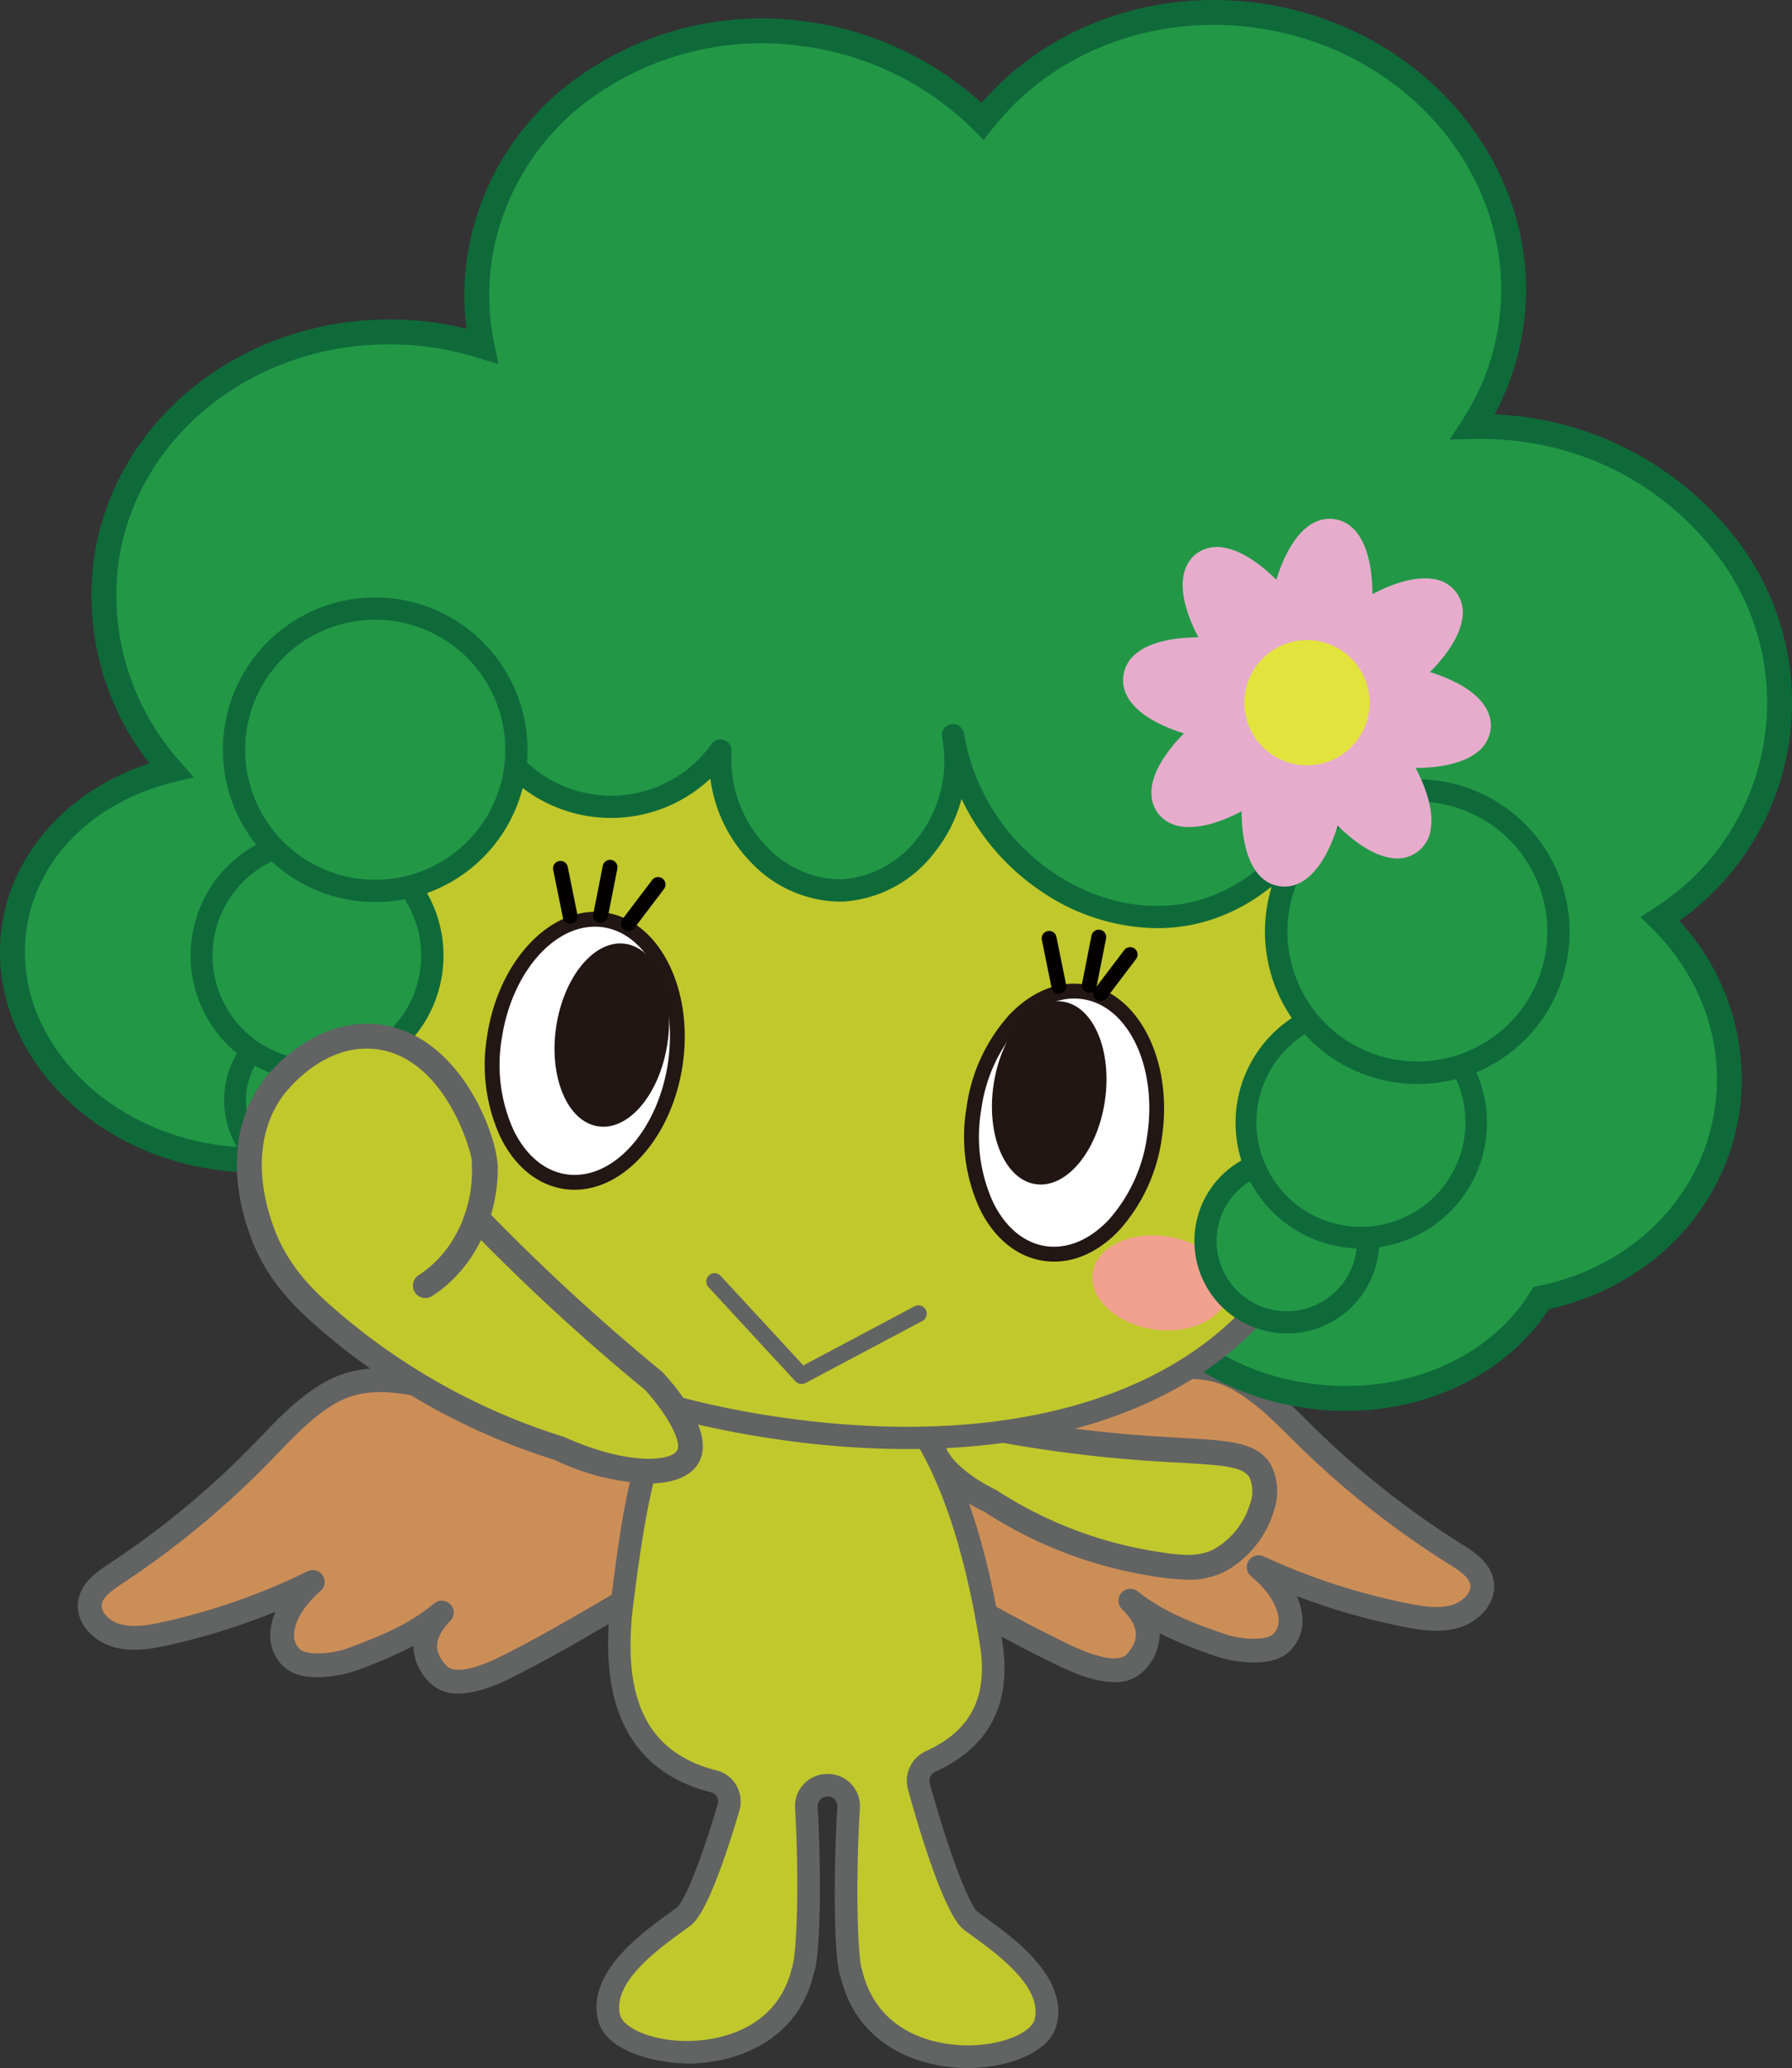 <svg xmlns="http://www.w3.org/2000/svg" xmlns:xlink="http://www.w3.org/1999/xlink" width="285.298" height="329.234" viewBox="0 0 285.298 329.234">
  <rect x="0" y="0" width="285.298" height="329.234" fill="#333333" stroke="none"/>
  <defs>
    <clipPath id="clip-path">
      <rect id="長方形_2373" data-name="長方形 2373" width="285.298" height="329.234" fill="none"/>
    </clipPath>
  </defs>
  <g id="グループ_2307" data-name="グループ 2307" transform="translate(0 0)">
    <g id="グループ_2306" data-name="グループ 2306" transform="translate(0 0)" clip-path="url(#clip-path)">
      <path id="パス_4646" data-name="パス 4646" d="M67.562,67.5c-8.179-2.5-17.5-6.353-25.15-1.975-4.33,2.483-7.609,6.2-11.012,9.7A140.252,140.252,0,0,1,8.329,94.284C6.583,95.439,4.67,96.74,4.221,98.659c-.564,2.417,1.612,4.78,4.171,5.516s5.354.252,7.979-.335a104.32,104.32,0,0,0,23.268-8.183c-4.34,3.728-6.588,9.065-3.3,12.118,1.919,1.785,6.882,1.169,9.452.228,6.74-2.459,10.6-4.368,14.4-7.481-3.182,3.265-3.607,6.505-.674,9.728,2.538,2.794,8.148.387,11.669-1.421,6.132-3.151,9.338-5,22.732-12.879,10.233-6.018,17.15-9.1,14.062-11.347-11.523-8.4-27.2-13.062-40.412-17.1" transform="translate(10.156 156.203)" fill="#cc8e57"/>
      <path id="パス_4647" data-name="パス 4647" d="M64.172,114.76a6.09,6.09,0,0,1-4.714-1.885,8.421,8.421,0,0,1-2.462-5.7,70.777,70.777,0,0,1-9.21,3.96c-2,.73-8.376,2.175-11.389-.626a6.7,6.7,0,0,1-2.172-5.181,9.8,9.8,0,0,1,.82-3.579,106.931,106.931,0,0,1-16.912,5.288c-2.715.605-5.869,1.183-8.916.3-3.365-.965-6.339-4.133-5.488-7.764.633-2.694,3.1-4.33,4.9-5.52a138.464,138.464,0,0,0,22.76-18.8l1.349-1.4c2.995-3.116,6.09-6.336,10.078-8.622,7.5-4.3,16.178-1.522,23.835.923.948.3,1.885.6,2.808.885l1.034.315c13.339,4.074,28.456,8.694,39.941,17.064a3.29,3.29,0,0,1,1.515,2.877c-.152,2.722-3.669,4.724-10.673,8.719-1.56.889-3.258,1.857-5.06,2.915-13.474,7.927-16.652,9.756-22.829,12.931-1.674.861-5.641,2.9-9.22,2.9M61.533,99.978a1.892,1.892,0,0,1,1.356,3.213c-3.244,3.33-2.137,5.475-.629,7.135.7.761,2.839,1.539,9.4-1.833,6.09-3.13,9.248-4.946,22.646-12.827,1.816-1.069,3.528-2.044,5.1-2.94,3.5-2,7.422-4.23,8.528-5.43C96.913,79.383,82.3,74.919,69.391,70.976l-1.034-.318c-.937-.287-1.888-.588-2.853-.9-7.252-2.317-14.75-4.71-20.8-1.245-3.517,2.016-6.291,4.9-9.231,7.961L34.1,77.893A142.335,142.335,0,0,1,10.722,97.212c-1.345.889-3.019,2-3.31,3.227-.315,1.349,1.248,2.8,2.853,3.265,2.189.629,4.783.142,7.038-.363A102.414,102.414,0,0,0,40.15,95.306a1.895,1.895,0,0,1,2.072,3.137c-2.556,2.193-4.171,4.856-4.212,6.955a2.954,2.954,0,0,0,.965,2.338c.989.916,4.78.837,7.515-.163,6.872-2.507,10.365-4.316,13.844-7.166a1.891,1.891,0,0,1,1.2-.429" transform="translate(8.807 154.856)" fill="#626363"/>
      <path id="パス_4648" data-name="パス 4648" d="M78.627,67.3c8.12-2.691,17.347-6.758,25.1-2.556,4.389,2.379,7.75,6.025,11.233,9.438a140.491,140.491,0,0,0,23.507,18.516c1.774,1.114,3.714,2.372,4.209,4.278.622,2.4-1.5,4.814-4.043,5.61s-5.343.38-7.982-.149A104.319,104.319,0,0,1,107.2,94.8c4.427,3.624,6.8,8.905,3.583,12.035-1.878,1.829-6.851,1.328-9.445.45-6.8-2.3-10.7-4.122-14.567-7.145,3.258,3.192,3.756,6.419.9,9.711-2.476,2.853-8.138.578-11.7-1.152-6.2-3.009-9.452-4.78-23.026-12.347-10.368-5.779-17.354-8.7-14.321-11.018,11.326-8.667,26.889-13.688,40-18.036" transform="translate(93.198 154.705)" fill="#cc8e57"/>
      <path id="パス_4649" data-name="パス 4649" d="M85.554,114.434c-3.524,0-7.4-1.881-9.061-2.687-6.256-3.033-9.476-4.79-23.126-12.395-1.826-1.02-3.548-1.951-5.129-2.8-7.09-3.828-10.652-5.748-10.866-8.466a3.273,3.273,0,0,1,1.446-2.909C50.1,76.54,65.112,71.57,78.35,67.185l1.027-.339q1.375-.457,2.791-.951c7.6-2.625,16.2-5.6,23.8-1.47,4.043,2.193,7.214,5.34,10.278,8.387l1.38,1.363A138.341,138.341,0,0,0,140.82,92.442c1.829,1.152,4.337,2.725,5.032,5.405.934,3.607-1.964,6.844-5.309,7.892-3.026.944-6.191.439-8.919-.1a106.071,106.071,0,0,1-17.033-4.894,9.816,9.816,0,0,1,.906,3.562,6.708,6.708,0,0,1-2.051,5.233c-2.947,2.87-9.358,1.57-11.371.885a70.5,70.5,0,0,1-9.3-3.742,8.4,8.4,0,0,1-2.324,5.755,6.181,6.181,0,0,1-4.894,2M41.38,87.984c1.127,1.172,5.1,3.317,8.653,5.233,1.594.861,3.334,1.8,5.181,2.829,13.567,7.564,16.766,9.3,22.929,12.295,6.637,3.216,8.767,2.393,9.441,1.619,1.473-1.7,2.525-3.87-.792-7.121a1.892,1.892,0,0,1,2.49-2.843c3.545,2.767,7.079,4.492,14.007,6.841,2.76.934,6.554.93,7.515-.01a2.939,2.939,0,0,0,.91-2.359c-.09-2.1-1.764-4.724-4.371-6.858a1.893,1.893,0,0,1,2-3.182,102.409,102.409,0,0,0,23.026,7.5c2.269.453,4.873.885,7.048.2,1.591-.5,3.123-1.989,2.774-3.33-.315-1.224-2.016-2.293-3.382-3.151a142.3,142.3,0,0,1-23.822-18.765l-1.4-1.38c-3.009-2.992-5.852-5.814-9.417-7.75-6.135-3.324-13.574-.761-20.764,1.726-.955.332-1.9.657-2.832.965l-1.031.339c-12.851,4.257-27.4,9.075-38.16,17.206" transform="translate(91.852 153.359)" fill="#626363"/>
      <path id="パス_4650" data-name="パス 4650" d="M51.352,65.719a213.268,213.268,0,0,0,24.541,3.275c11.707.878,17.223.332,19.122,3.842,2.123,3.922-1.19,11.209-6.412,14-3.1,1.657-6.315,1.3-10.773.588a66.4,66.4,0,0,1-25.727-9.9c-6.495-3.168-9.836-7.359-8.985-9.566C44.131,65.338,51,65.7,51.352,65.719" transform="translate(105.68 161.497)" fill="#c1c82c"/>
      <path id="パス_4651" data-name="パス 4651" d="M84.89,91.418a38.964,38.964,0,0,1-5.962-.616A68.682,68.682,0,0,1,52.433,80.6C45.4,77.191,41.3,72.231,42.68,68.662c1.449-3.745,8.172-3.635,10.2-3.5l.256.031a212.422,212.422,0,0,0,24.309,3.241c2.348.176,4.444.294,6.312.4,7.972.453,12.364.7,14.408,4.479a9.487,9.487,0,0,1,.349,7.225A16.335,16.335,0,0,1,90.946,90a12.347,12.347,0,0,1-6.056,1.418M51.575,69.081c-2.393,0-4.835.456-5.212,1.031-.156.789,1.971,4.105,8.017,7.052a65.257,65.257,0,0,0,25.17,9.729c4.233.674,6.983.986,9.528-.38A12.436,12.436,0,0,0,94.726,79.4a5.742,5.742,0,0,0-.041-4.2c-.951-1.76-4.105-2.013-11.15-2.411-1.888-.1-4.008-.225-6.381-.4A215.843,215.843,0,0,1,52.516,69.1c-.308-.017-.626-.024-.941-.024" transform="translate(104.271 160.079)" fill="#626363"/>
      <path id="パス_4652" data-name="パス 4652" d="M85.739,153.684c-2.241-1.719-6-13.263-8.228-21.335a3.386,3.386,0,0,1,1.819-3.995C86.756,125,90.55,119.262,89,109.5c-4.7-29.59-15.176-48.21-34.415-47.619-18.233.56-21.435,18.423-24.309,41.041-2.238,17.624,3.842,25.883,14.6,28.611A3.313,3.313,0,0,1,47.2,135.7c-2.22,7.436-5.184,15.836-7.066,17.282-3.555,2.729-13.72,9.033-11.945,16.158s26.747,9.846,30.877-7.591c.9-2.106,1.19-14.467.526-25.89a3.331,3.331,0,0,1,2.995-3.507l.073-.007a3.329,3.329,0,0,1,3.662,3.531c-.712,11.61-.429,24.427.488,26.574,4.126,17.437,29.1,14.716,30.873,7.591s-8.39-13.429-11.942-16.158" transform="translate(68.79 152.086)" fill="#c1c82c"/>
      <path id="パス_4653" data-name="パス 4653" d="M86.53,178.432h-.145c-8.044-.048-17.538-3.877-20.048-14.484-1.1-2.5-1.19-16.389-.533-27.1a1.515,1.515,0,0,0-.467-1.21,1.479,1.479,0,0,0-1.221-.418,1.542,1.542,0,0,0-1.449,1.615c.609,10.462.481,24-.667,26.7-2.417,10.316-11.907,14.145-19.955,14.193-6.267-.135-13.187-2.314-14.321-6.872-1.864-7.484,6.616-13.657,11.171-16.974.543-.391,1.024-.744,1.421-1.048.7-.55,2.95-4.676,6.436-16.369a1.544,1.544,0,0,0-.135-1.217,1.455,1.455,0,0,0-.9-.7c-12.748-3.227-18.112-13.519-15.947-30.583C32.389,83.336,35.1,62,55.806,61.361c18.852-.681,30.98,15.95,36.251,49.134,1.567,9.874-2.034,16.867-10.7,20.785a1.587,1.587,0,0,0-.827,1.874c3.175,11.527,6.353,19.419,7.588,20.384.4.308.885.661,1.425,1.055,4.555,3.313,13.035,9.486,11.171,16.967-1.127,4.524-7.961,6.872-14.179,6.872M64.244,131.615a5.123,5.123,0,0,1,5.153,5.454c-.761,12.4-.315,24.174.346,25.762,2.649,11.081,13.422,11.983,16.663,12,.045,0,.093,0,.138,0,5.772,0,10.171-2.134,10.673-4.147,1.276-5.129-5.924-10.372-9.794-13.187-.571-.415-1.079-.785-1.5-1.107-3.123-2.4-7.245-16.382-8.867-22.286A5.2,5.2,0,0,1,79.873,128c7.2-3.258,9.946-8.643,8.629-16.943-4.942-31.1-15.974-46.623-32.585-46.1-16.407.5-19.592,15.954-22.58,39.467-1.951,15.39,2.262,23.856,13.26,26.64a5,5,0,0,1,3.151,2.411A5.184,5.184,0,0,1,50.2,137.5c-3.151,10.572-5.741,16.694-7.691,18.191-.418.322-.927.692-1.494,1.107-3.87,2.815-11.077,8.062-9.8,13.19.5,2.013,4.9,4.143,10.673,4.143h.135c3.241-.017,14.013-.916,16.569-11.71.73-1.816,1.183-13.273.481-25.374a5.112,5.112,0,0,1,4.617-5.4,4.989,4.989,0,0,1,.553-.028" transform="translate(67.507 150.803)" fill="#626363"/>
      <path id="パス_4654" data-name="パス 4654" d="M262.9,144.9a41.353,41.353,0,0,0,18.565-28.4c3.524-23.5-14.28-45.654-39.765-49.476a50.841,50.841,0,0,0-8.611-.522,40.048,40.048,0,0,0,6.035-15.895c3.524-23.507-14.28-45.654-39.765-49.473-17.794-2.666-34.6,4.323-44.337,16.77A48.944,48.944,0,0,0,127.456,4.1c-25.485-3.815-49,12.139-52.523,35.646a39.9,39.9,0,0,0,.408,13.948,50.979,50.979,0,0,0-7.283-1.7c-25.485-3.822-49,12.139-52.523,35.639-1.857,12.405,2.265,24.4,10.278,33.557-13,3.192-23.081,12.585-24.939,24.97-2.58,17.206,11.662,33.605,31.81,36.625s38.572-8.483,41.152-25.689a28.515,28.515,0,0,0-4.569-19.837c19.609-2.556,35.691-16.68,38.554-35.788.118-.782.173-1.553.239-2.328,9.822,5.523,22.749,9.9,37.233,12.07,16.472,2.469,31.845,1.622,43.5-1.726.3,13.443-7.536,24.562,3.635,32.606-4.814,4.4,6.554,11.33,4.762,17.755-11.786,3.721-20.716,12.7-22.452,24.282-2.577,17.206,11.662,33.605,31.81,36.625,15.819,2.372,30.541-4.233,37.4-15.5,15.162-3.092,27.308-14.553,29.59-29.791,1.726-11.516-2.58-22.618-10.642-30.559" transform="translate(1.408 1.41)" fill="#229847"/>
      <path id="パス_4655" data-name="パス 4655" d="M214.266,224.613a44.5,44.5,0,0,1-6.6-.495,42.026,42.026,0,0,1-25.63-13.654c-6.395-7.359-9.179-16.32-7.847-25.226,1.729-11.517,10.351-21.183,22.625-25.478-.028-1.961-1.539-4.257-3.005-6.485-1.892-2.877-4.164-6.336-2.7-9.417-6.889-6.021-5.558-13.443-4.157-21.273a72.427,72.427,0,0,0,1.231-9.109c-12,2.964-26.709,3.358-41.774,1.1a116.7,116.7,0,0,1-35.3-10.9c-3,18.489-17.745,32.813-37.254,36.483a29.864,29.864,0,0,1,3.348,18.63c-2.736,18.26-22.186,30.538-43.4,27.356C12.6,182.971-2.414,165.53.322,147.27,2.089,135.49,11.16,125.644,23.78,121.522a43.375,43.375,0,0,1-8.795-32.775C18.665,64.2,43.234,47.477,69.76,51.44c1.453.218,2.95.522,4.524.916a41.448,41.448,0,0,1,.1-11.5,43.084,43.084,0,0,1,18.873-29.41,50.405,50.405,0,0,1,35.9-7.9,51.449,51.449,0,0,1,27.1,12.855C166.931,4.05,183.887-1.989,201.058.584c26.523,3.977,45.1,27.18,41.428,51.727a41.621,41.621,0,0,1-4.541,13.65,51.309,51.309,0,0,1,37.465,18.589,42.608,42.608,0,0,1-8.072,62.058,37.069,37.069,0,0,1,9.569,30.552c-2.321,15.452-14.176,27.64-30.32,31.257-6.557,10.123-18.945,16.2-32.322,16.2M192.125,108.279l.055,2.57a61.946,61.946,0,0,1-1.331,12.433c-1.439,8.037-2.476,13.841,4.147,18.61l1.978,1.425-1.8,1.643c-1.117,1.024-.495,2.431,1.944,6.142,2.1,3.189,4.472,6.8,3.389,10.683l-.287,1.034-1.024.322c-11.451,3.617-19.533,12.312-21.089,22.687-1.159,7.743,1.3,15.57,6.92,22.04A38.032,38.032,0,0,0,208.252,220.2c14.553,2.182,28.781-3.673,35.414-14.574l.45-.737.847-.173c14.916-3.043,25.917-14.09,28.027-28.145,1.57-10.482-2.1-21-10.074-28.857L261.169,146l2.047-1.345a38.719,38.719,0,0,0,9.106-57.624,46.452,46.452,0,0,0-29.511-16.638,47.425,47.425,0,0,0-8.279-.5l-3.735.08,2.034-3.137a37.863,37.863,0,0,0,5.738-15.11c3.355-22.386-13.733-43.569-38.1-47.221-16.528-2.487-32.81,3.662-42.483,16.03L156.6,22.3l-1.584-1.594A47.243,47.243,0,0,0,128.57,7.467a46.378,46.378,0,0,0-33.09,7.252A39.188,39.188,0,0,0,78.3,41.442a37.9,37.9,0,0,0,.391,13.26l.667,3.258-3.182-.968a49.309,49.309,0,0,0-7-1.632C44.8,51.7,22.258,66.948,18.9,89.334a39.7,39.7,0,0,0,9.808,31.959l2.144,2.452-3.164.775C14.916,127.653,5.928,136.6,4.24,147.857c-2.414,16.1,11.112,31.52,30.147,34.373s36.483-7.923,38.9-24.022a26.429,26.429,0,0,0-4.271-18.468L67.3,137.105l3.113-.4c19.364-2.525,34.173-16.237,36.856-34.121.086-.571.131-1.141.183-1.708l.315-3.548,2.67,1.5c9.939,5.589,22.922,9.794,36.555,11.835,15.608,2.341,30.763,1.75,42.659-1.67Z" transform="translate(0 0.001)" fill="#0f6a3a"/>
      <path id="パス_4656" data-name="パス 4656" d="M148.71,40.778c19.727,18.326,30.524,45.405,27.021,68.774-5.509,36.742-44.285,50.389-88.6,43.745s-77.389-31.06-71.88-67.8c3.275-21.85,19.457-43.14,41.359-55.411" transform="translate(36.007 73.963)" fill="#c1c82c"/>
      <path id="パス_4657" data-name="パス 4657" d="M109.748,157.835a146.365,146.365,0,0,1-21.625-1.684C65,152.686,45.795,144.721,32.591,133.115c-14.366-12.623-20.536-28.8-17.838-46.785C18.086,64.092,34.275,42.366,57,29.639l1.733,3.092c-21.791,12.2-37.3,32.945-40.477,54.128-2.507,16.728,3.258,31.8,16.676,43.593,12.509,10.994,31.589,18.876,53.716,22.193,47.681,7.145,81.67-9.438,86.588-42.258,3.4-22.722-6.986-49.1-26.474-67.211l2.414-2.6c20.318,18.879,31.14,46.488,27.567,70.337-4.444,29.646-30.718,46.92-69,46.92" transform="translate(34.748 72.866)" fill="#626363"/>
      <path id="パス_4658" data-name="パス 4658" d="M73.846,68.726C72.12,80.232,64.28,88.587,56.333,87.4S43.343,75.916,45.069,64.413s9.563-19.869,17.51-18.675S75.572,57.22,73.846,68.726" transform="translate(109.965 112.164)" fill="#fff"/>
      <path id="パス_4659" data-name="パス 4659" d="M58.709,89.533A11.411,11.411,0,0,1,57,89.405c-4.24-.633-7.84-3.573-10.144-8.273a27.559,27.559,0,0,1-2.113-16.054,27.574,27.574,0,0,1,6.727-14.733c3.583-3.818,7.9-5.575,12.125-4.935,8.58,1.287,14.083,12.2,12.264,24.333a27.579,27.579,0,0,1-6.73,14.729c-3.1,3.3-6.744,5.06-10.417,5.06M61.9,47.648c-3.019,0-6.063,1.5-8.7,4.316a25.194,25.194,0,0,0-6.114,13.464,25.188,25.188,0,0,0,1.9,14.664c1.951,3.984,4.921,6.46,8.373,6.976,3.42.5,7.014-.979,10.05-4.212a25.184,25.184,0,0,0,6.118-13.464c1.625-10.839-2.985-20.55-10.275-21.643a9.236,9.236,0,0,0-1.345-.1" transform="translate(109.124 111.322)" fill="#221714"/>
      <path id="パス_4660" data-name="パス 4660" d="M63.64,62.011c-1.2,8.027-6.146,13.937-11.036,13.2s-7.878-7.833-6.675-15.86,6.142-13.937,11.032-13.2,7.882,7.833,6.678,15.86" transform="translate(112.258 113.308)" fill="#211613"/>
      <path id="パス_4661" data-name="パス 4661" d="M51.779,65.418c-1.726,11.506-9.562,19.862-17.51,18.672S21.28,72.608,23,61.105s9.563-19.869,17.51-18.675S53.505,53.912,51.779,65.418" transform="translate(55.718 104.032)" fill="#fff"/>
      <path id="パス_4662" data-name="パス 4662" d="M36.6,86.222a10.93,10.93,0,0,1-1.67-.125c-4.24-.633-7.844-3.573-10.147-8.273a27.563,27.563,0,0,1-2.11-16.054C24.492,49.636,32.945,40.81,41.532,42.1s14.076,12.2,12.26,24.333c-1.7,11.34-9.206,19.789-17.188,19.789M39.83,44.338c-6.817,0-13.294,7.612-14.819,17.783a25.192,25.192,0,0,0,1.9,14.664c1.954,3.981,4.925,6.46,8.376,6.976,7.266,1.076,14.539-6.837,16.168-17.676S48.469,45.531,41.179,44.438a8.853,8.853,0,0,0-1.349-.1" transform="translate(54.878 103.193)" fill="#221714"/>
      <path id="パス_4663" data-name="パス 4663" d="M43.5,59.351c-1.2,8.027-6.142,13.937-11.032,13.2s-7.878-7.833-6.678-15.86,6.142-13.937,11.036-13.2,7.878,7.833,6.675,15.86" transform="translate(62.759 106.768)" fill="#211613"/>
      <path id="パス_4664" data-name="パス 4664" d="M35.42,23.346l121.511,16.6s12.509,48.625-29.794,48.331c-25.278-.173-29.843-28.4-29.843-28.4s-.1,28.2-22.265,24.268c-14-2.48-14.857-22.379-14.857-22.379S52.218,74.026,36.157,70.08C24.817,67.292,22.14,54.942,22.14,54.942Z" transform="translate(54.429 57.395)" fill="#229847"/>
      <path id="パス_4665" data-name="パス 4665" d="M37.531,60.448c-.612,4.081-5.924,6.668-11.859,5.779s-10.258-4.921-9.646-9,5.921-6.671,11.862-5.782,10.254,4.925,9.642,9.006" transform="translate(39.259 126.038)" fill="#f2a18f"/>
      <path id="パス_4666" data-name="パス 4666" d="M71.849,66.047c-.612,4.081-5.924,6.668-11.859,5.779s-10.258-4.921-9.646-9,5.921-6.671,11.862-5.782,10.254,4.925,9.642,9.006" transform="translate(123.627 139.803)" fill="#f2a18f"/>
      <path id="パス_4667" data-name="パス 4667" d="M81.24,68.244A12.942,12.942,0,1,1,70.36,53.529,12.932,12.932,0,0,1,81.24,68.244" transform="translate(136.433 131.242)" fill="#229847"/>
      <path id="パス_4668" data-name="パス 4668" d="M69.705,82.306A14.716,14.716,0,1,1,84.251,69.773,14.662,14.662,0,0,1,69.705,82.306m-.01-25.886a11.175,11.175,0,1,0,1.66.124,11.183,11.183,0,0,0-1.66-.124" transform="translate(135.175 129.98)" fill="#0f6a3a"/>
      <path id="パス_4669" data-name="パス 4669" d="M36.561,61.757a12.942,12.942,0,1,1-10.88-14.716,12.937,12.937,0,0,1,10.88,14.716" transform="translate(26.593 115.291)" fill="#229847"/>
      <path id="パス_4670" data-name="パス 4670" d="M25.034,75.817a14.313,14.313,0,0,1-2.193-.166,14.688,14.688,0,1,1,2.193.166M25,49.931a11.183,11.183,0,1,0,1.681.125A11.491,11.491,0,0,0,25,49.931" transform="translate(25.331 114.031)" fill="#0f6a3a"/>
      <path id="パス_4671" data-name="パス 4671" d="M93.863,67.423A18.358,18.358,0,1,1,78.432,46.548,18.356,18.356,0,0,1,93.863,67.423" transform="translate(140.984 113.93)" fill="#229847"/>
      <path id="パス_4672" data-name="パス 4672" d="M77.012,86.1a20.33,20.33,0,0,1-3.026-.228,20.013,20.013,0,1,1,3.026.228m-.08-36.725a16.636,16.636,0,1,0,2.5.187,16.891,16.891,0,0,0-2.5-.187" transform="translate(139.723 112.668)" fill="#0f6a3a"/>
      <path id="パス_4673" data-name="パス 4673" d="M45.8,59.759A18.358,18.358,0,1,1,30.366,38.881,18.357,18.357,0,0,1,45.8,59.759" transform="translate(22.828 95.082)" fill="#229847"/>
      <path id="パス_4674" data-name="パス 4674" d="M28.92,78.432a20.132,20.132,0,1,1,19.9-17.147,20.059,20.059,0,0,1-19.9,17.147m-.048-36.721a16.608,16.608,0,1,0,2.494.187,16.88,16.88,0,0,0-2.494-.187" transform="translate(21.566 93.822)" fill="#0f6a3a"/>
      <path id="パス_4675" data-name="パス 4675" d="M103.45,62.2A22.474,22.474,0,1,1,84.557,36.639,22.475,22.475,0,0,1,103.45,62.2" transform="translate(144.424 89.456)" fill="#229847"/>
      <path id="パス_4676" data-name="パス 4676" d="M82.5,84.378a24.253,24.253,0,1,1,23.963-20.657A24.1,24.1,0,0,1,82.5,84.378m-.028-44.952a20.683,20.683,0,1,0,3.085.228,20.734,20.734,0,0,0-3.085-.228" transform="translate(143.163 88.195)" fill="#0f6a3a"/>
      <path id="パス_4677" data-name="パス 4677" d="M130.837,77.726A33.279,33.279,0,0,1,112.293,71.8,36.751,36.751,0,0,1,99.7,57.159a23.146,23.146,0,0,1-4.282,8.483A19.866,19.866,0,0,1,80.787,73.5a19.761,19.761,0,0,1-14.709-6.36,23.343,23.343,0,0,1-6.37-13.222A23.123,23.123,0,0,1,21.8,43.9a1.772,1.772,0,1,1,3.372-1.089A19.619,19.619,0,0,0,59.891,48.4a1.774,1.774,0,0,1,3.2,1.155A19.918,19.918,0,0,0,68.62,64.667a16.381,16.381,0,0,0,12.046,5.288,16.592,16.592,0,0,0,11.987-6.523A19.8,19.8,0,0,0,96.678,47.8q-.052-.254-.093-.508a1.772,1.772,0,0,1,3.486-.636c.035.173.069.353.1.526a33.4,33.4,0,0,0,14.117,21.684c6.661,4.527,14.515,6.277,21.539,4.807,7.671-1.608,14.5-6.976,18.748-14.733a33.533,33.533,0,0,0,1.885-28.048,1.774,1.774,0,0,1,3.317-1.262,37.1,37.1,0,0,1-2.089,31.015c-4.741,8.663-12.447,14.678-21.134,16.5a28.115,28.115,0,0,1-5.713.581" transform="translate(53.386 70.043)" fill="#0f6a3a"/>
      <path id="パス_4678" data-name="パス 4678" d="M55.478,53.823a22.476,22.476,0,1,1-18.9-25.558,22.479,22.479,0,0,1,18.9,25.558" transform="translate(26.483 68.872)" fill="#229847"/>
      <path id="パス_4679" data-name="パス 4679" d="M34.528,76A24.248,24.248,0,1,1,58.491,55.348,24.177,24.177,0,0,1,34.528,76M34.5,31.05a20.7,20.7,0,1,0,3.081.228A21.212,21.212,0,0,0,34.5,31.05" transform="translate(25.223 67.613)" fill="#0f6a3a"/>
      <path id="パス_4680" data-name="パス 4680" d="M28.191,49.65a1.179,1.179,0,0,1-1.155-.948l-1.553-7.653a1.182,1.182,0,0,1,2.317-.47l1.549,7.653a1.18,1.18,0,0,1-.923,1.394,1.108,1.108,0,0,1-.235.024" transform="translate(62.589 97.431)" fill="#040000"/>
      <path id="パス_4681" data-name="パス 4681" d="M28.491,49.6a1.274,1.274,0,0,1-.228-.021,1.189,1.189,0,0,1-.934-1.39l1.508-7.664a1.183,1.183,0,0,1,2.321.457L29.649,48.65a1.183,1.183,0,0,1-1.159.955" transform="translate(67.131 97.299)" fill="#040000"/>
      <path id="パス_4682" data-name="パス 4682" d="M29.768,48.963a1.163,1.163,0,0,1-.712-.239,1.185,1.185,0,0,1-.228-1.657l4.721-6.225a1.182,1.182,0,0,1,1.885,1.428L30.712,48.5a1.174,1.174,0,0,1-.944.467" transform="translate(70.28 99.259)" fill="#040000"/>
      <path id="パス_4683" data-name="パス 4683" d="M50.686,52.876a1.179,1.179,0,0,1-1.155-.948l-1.553-7.653A1.182,1.182,0,1,1,50.3,43.8l1.549,7.653a1.18,1.18,0,0,1-.923,1.394,1.108,1.108,0,0,1-.235.024" transform="translate(117.891 105.355)" fill="#040000"/>
      <path id="パス_4684" data-name="パス 4684" d="M50.986,52.833a1.273,1.273,0,0,1-.228-.021,1.189,1.189,0,0,1-.934-1.39l1.508-7.664a1.183,1.183,0,1,1,2.321.457l-1.508,7.664a1.183,1.183,0,0,1-1.159.955" transform="translate(122.433 105.228)" fill="#040000"/>
      <path id="パス_4685" data-name="パス 4685" d="M51.5,52.19a1.163,1.163,0,0,1-.712-.239,1.185,1.185,0,0,1-.228-1.657l4.721-6.225A1.182,1.182,0,0,1,57.164,45.5l-4.721,6.225a1.174,1.174,0,0,1-.944.467" transform="translate(123.704 107.186)" fill="#040000"/>
      <path id="パス_4686" data-name="パス 4686" d="M76.6,82.373c-4.292-.643-6.021-5.872-6.025-11.931-3.227,1.7-6.74,2.85-9.566,2.428a5.567,5.567,0,0,1-3.783-2.148c-.937-1.269-2.072-4.088.9-8.688A24.872,24.872,0,0,1,61.4,58.04c-5.789-1.781-10.278-4.966-9.635-9.258s5.869-6.021,11.925-6.028a25.008,25.008,0,0,1-1.961-4.783c-1.484-5.267.422-7.629,1.691-8.566a5.532,5.532,0,0,1,4.247-.944c2.822.422,5.845,2.559,8.435,5.129,1.778-5.793,4.966-10.289,9.262-9.646s6.021,5.872,6.025,11.932c3.227-1.695,6.74-2.85,9.566-2.424a5.359,5.359,0,0,1,4.728,6.391c-.422,2.826-2.559,5.852-5.129,8.442a25.053,25.053,0,0,1,4.786,2c4.773,2.673,5.091,5.693,4.856,7.252a5.529,5.529,0,0,1-2.331,3.669c-2.3,1.7-5.952,2.328-9.6,2.341,1.7,3.23,2.86,6.751,2.435,9.583a5.366,5.366,0,0,1-6.4,4.724c-2.822-.422-5.841-2.556-8.432-5.125C84.085,78.524,80.9,83.017,76.6,82.373Z" transform="translate(127.103 58.714)" fill="#e7accc"/>
      <path id="パス_4687" data-name="パス 4687" d="M77.109,40.91a9.966,9.966,0,1,1-8.38-11.333,9.966,9.966,0,0,1,8.38,11.333" transform="translate(140.829 72.44)" fill="#e2e43d"/>
      <path id="パス_4688" data-name="パス 4688" d="M75.822,102.549A330.853,330.853,0,0,1,47.709,76.642a23.686,23.686,0,0,0,1.359-7.923c0-3.745-5.52-20.5-18.34-21.01-9.1-.36-15.072,7.726-15.6,8.456-6.592,9.21-2.438,20.439-1.549,22.829,2.092,5.668,5.592,9.607,9.991,13.467a103.242,103.242,0,0,0,37.385,20.916c10.24,4.62,18.568,4.451,20.36,1.242,2.13-3.815-5.122-11.669-5.5-12.07" transform="translate(28.207 117.262)" fill="#c1c82c"/>
      <path id="パス_4689" data-name="パス 4689" d="M76.418,120.33a37.817,37.817,0,0,1-14.871-3.742,105.124,105.124,0,0,1-37.88-21.231c-4.046-3.548-8.127-7.733-10.548-14.269C9.636,71.67,10.276,62.91,14.924,56.418c.706-.993,7.342-9.625,17.278-9.282,13.937.55,20.246,17.821,20.246,22.988a25.647,25.647,0,0,1-1.086,7.4,331.548,331.548,0,0,0,27.114,24.9l.19.176c2.03,2.168,8.445,9.607,5.782,14.387-1.242,2.231-4.147,3.341-8.03,3.341M31.549,51.086c-7.854,0-13.177,7.318-13.4,7.636-3.86,5.392-4.323,12.845-1.311,20.989,2.113,5.71,5.789,9.462,9.445,12.665a101.683,101.683,0,0,0,36.67,20.519c10.323,4.641,17.088,3.877,18.043,2.168.854-1.532-2-6.294-5.129-9.659a334.867,334.867,0,0,1-28.176-25.98l-.858-.882.415-1.159a21.57,21.57,0,0,0,1.245-7.259c0-2.618-4.738-18.568-16.438-19.028-.169-.007-.335-.01-.5-.01" transform="translate(26.805 115.857)" fill="#626363"/>
      <path id="パス_4690" data-name="パス 4690" d="M20.99,76.587a1.98,1.98,0,0,1-1.069-3.649c5.246-3.355,8.5-9.749,8.5-16.69,0-.418-.014-.837-.035-1.248a1.98,1.98,0,1,1,3.953-.221c.028.484.042.975.042,1.47,0,8.279-3.96,15.95-10.33,20.028a1.982,1.982,0,0,1-1.065.311" transform="translate(46.73 130.069)" fill="#626363"/>
      <path id="パス_4691" data-name="パス 4691" d="M47.68,76.255a1.3,1.3,0,0,1-.968-.425l-13.847-15A1.319,1.319,0,0,1,34.8,59.035L47.96,73.291l17.7-9.4A1.32,1.32,0,0,1,66.9,66.222L48.3,76.1a1.315,1.315,0,0,1-.619.156" transform="translate(79.932 144.086)" fill="#626363"/>
    </g>
  </g>
</svg>

